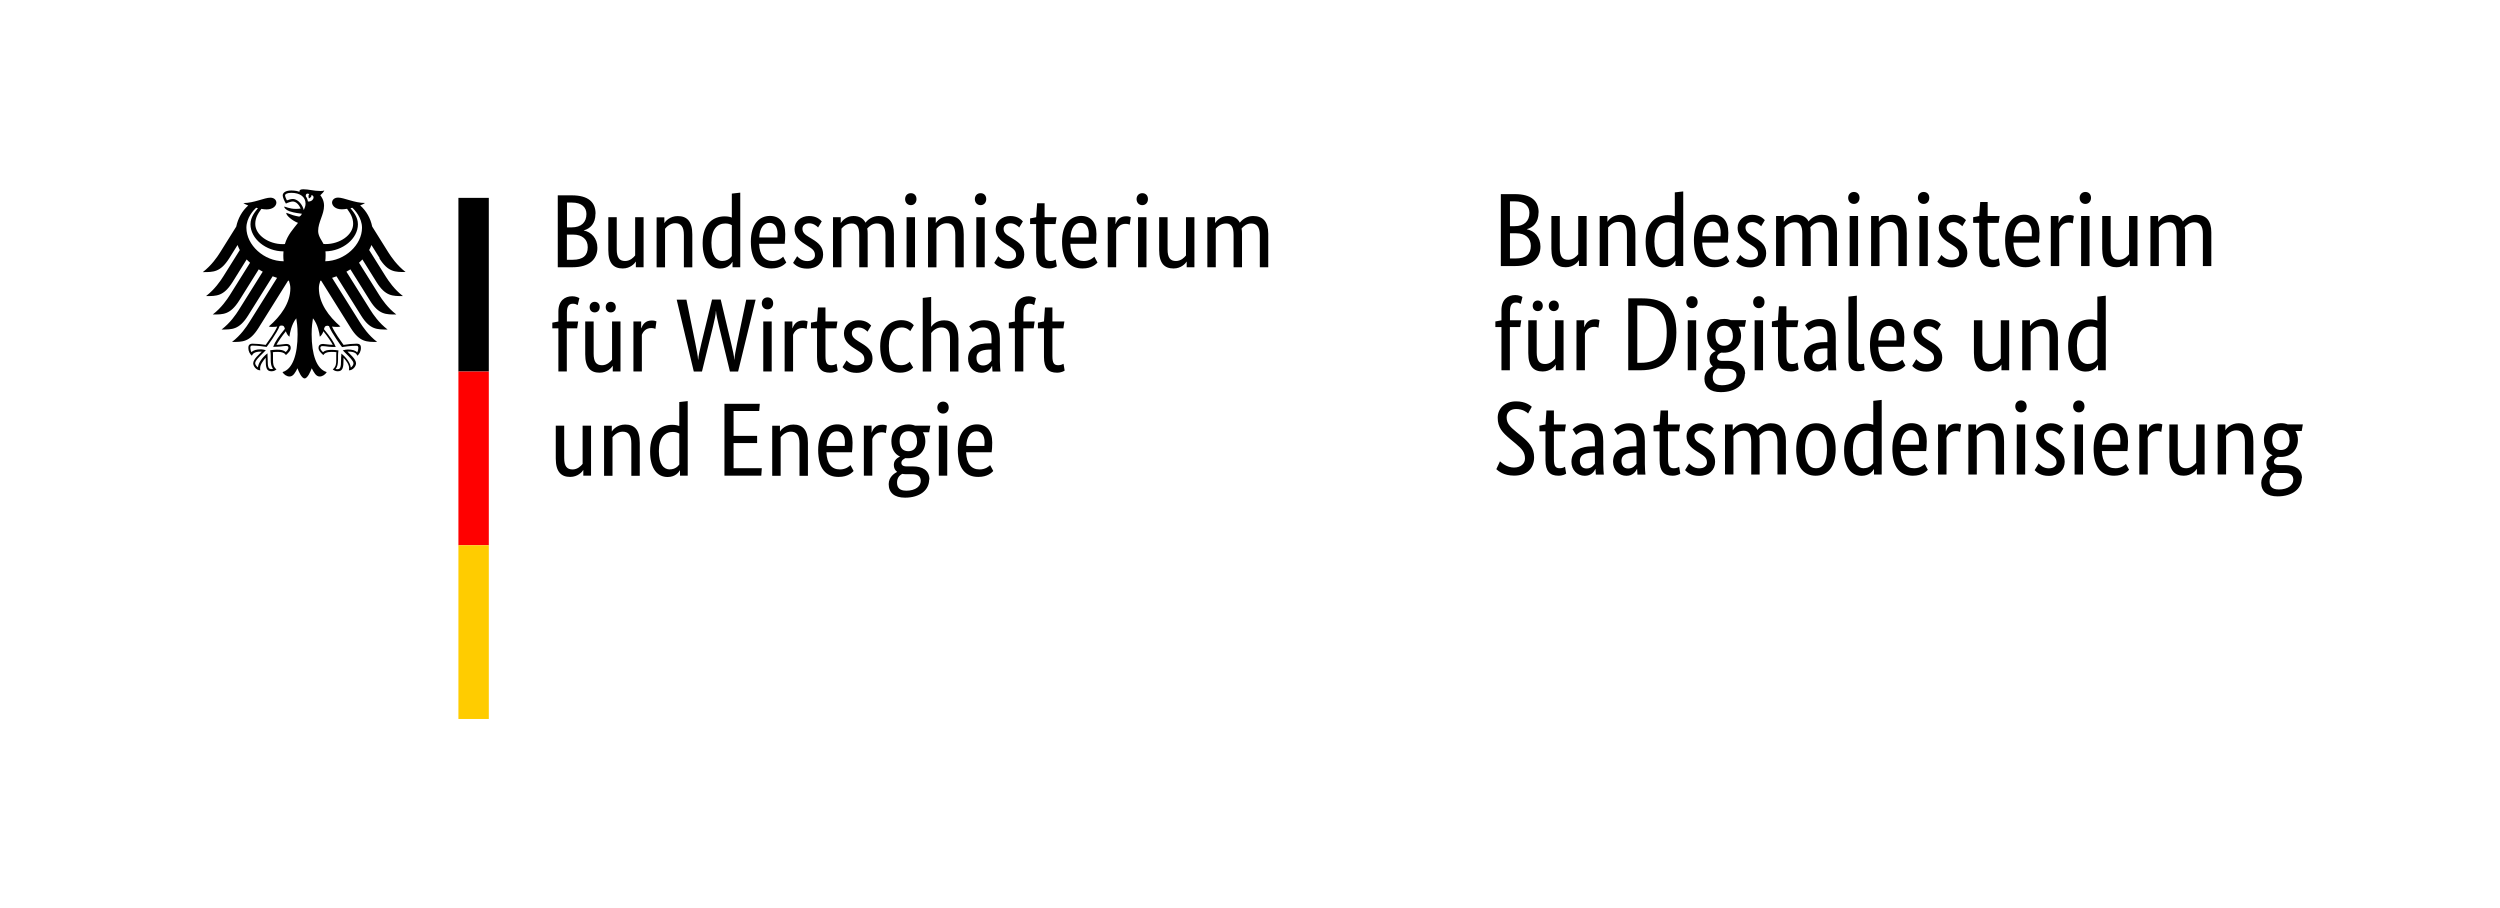 <svg xmlns="http://www.w3.org/2000/svg" viewBox="0 0 287.84 104.53"><path d="M37.45 30.08c.03-.22.04-.45.04-.69 0-.13 0-.28-.02-.45 1.99-.03 3.74-1.46 3.74-3.12 0-.84-.55-1.47-.86-1.85.07-.02.14-.03.21-.05.29.25 1.12 1.16 1.12 2.3 0 1.98-1.98 3.82-4.24 3.86m-1.99-6.9c-.04-.22-.12-.42-.25-.59 0-.2.09-.4.41-.24-.18.18-.04.5-.04.5s.36-.17.28-.4c.53.13.15.85-.41.74m-.46 1.01c-.07-.3-.22-.6-.42-.83-.18-.21-.47-.46-.86-.46-.18 0-.48.08-.67.16-.07-.13-.21-.44-.21-.58s.24-.29.71-.29c1.03 0 1.65.47 1.65 1.25 0 .27-.11.52-.21.75m2.66 13.3c.12 0 .18.02.25.05.3.81 1.44 2.33 1.49 2.4h.01l.02.01c.28-.05 1-.15 1.6-.15h.01c.07 0 .14 0 .19.05.04.04.06.11.06.2 0 .15-.06.4-.14.51-.21-.23-.55-.33-1.1-.33-.16 0-.36.05-.46.08h-.04l-.05.02.32.32c.49.49.91.91.91 1.18 0 .17-.16.39-.31.48-.03-.51-.55-1.19-1.05-1.58l-.04-.03v.18c-.02.12-.03.31-.03.5 0 .97-.1 1.12-.44 1.12-.05 0-.13-.01-.18-.03.19-.24.27-.55.27-1.09v-.45c0-.22.02-.39.04-.52v-.08h-.04c-.16-.02-.45-.06-.68-.06-.48 0-.81.04-1.04.27-.16-.13-.32-.34-.32-.48 0-.2.13-.22.29-.22.08 0 .16.01.27.02.21.03.52.08 1.16.08h.04v-.04c-.17-.47-.62-1.14-1.34-2.01.06-.23.13-.39.35-.39m-6.19 2.38v.04h.03c.64 0 .95-.05 1.16-.08.11-.01.19-.02.27-.02.16 0 .29.02.29.22 0 .14-.16.35-.31.48-.24-.22-.56-.27-1.04-.27-.23 0-.52.04-.68.06h-.06v.08c.03.13.05.3.05.52v.45c0 .54.07.85.27 1.09-.05.02-.13.03-.18.03-.34 0-.44-.15-.44-1.12 0-.2-.01-.38-.02-.5v-.18l-.05.03c-.5.38-1.02 1.07-1.05 1.58-.15-.1-.32-.32-.32-.48 0-.28.42-.7.91-1.18l.28-.28.04-.04-.09-.02c-.11-.03-.3-.08-.46-.08-.55 0-.89.1-1.1.33-.08-.11-.14-.36-.14-.51 0-.1.02-.17.06-.2.05-.05.12-.05.19-.05h.01c.6 0 1.32.11 1.6.15h.02l.01-.01c.05-.07 1.19-1.59 1.49-2.4.07-.03.13-.05.25-.05.23 0 .29.15.35.38-.72.87-1.16 1.55-1.32 2.01m-3.11-13.65c0-1.14.83-2.04 1.12-2.3.07.02.14.03.21.05-.31.38-.86 1.01-.86 1.85 0 1.67 1.78 3.12 3.8 3.12-.01.14-.02.29-.02.45 0 .25.01.48.04.69-2.28-.01-4.29-1.87-4.29-3.86m15.3 3.51c1.02 1.62 1.83 1.59 3.03 1.59-1-.77-1.66-1.75-1.98-2.25l-1.87-2.99c-.18-.92-.66-1.79-1.38-2.43.24-.09.44-.19.56-.28-1.22 0-2.43-.62-3.1-.62-.43 0-.7.26-.7.59.03.38.41.76 1.13.76.16 0 .37-.02.6-.06.39.54.7 1.03.7 1.73 0 1.31-1.57 2.33-3.15 2.33-.09 0-.18 0-.26-.01-.14-.32-.62-.87-.62-1.49 0-1.04.68-1.89.68-2.92 0-.64-.31-1.04-.43-1.2.19-.18.41-.4.46-.55-.11.05-.25.06-.44.06-.76 0-1.38-.2-1.98-.2-.34 0-.44.11-.44.21 0 .04 0 .08.02.09-.13-.05-.25-.08-.39-.11-.18-.03-.37-.05-.57-.05-.73 0-.99.31-.99.57 0 .22.18.63.37.94.28-.14.63-.24.78-.24.39 0 .73.37.92.81-.26.03-.31.04-.57.04-.71 0-1.2-.26-1.3-.26 0 0-.03 0-.03.02 0 .1.2.36.6.51.52.19 1.31.27 1.44.29 0 .02-.13.27-.28.32-.03 0-.06.01-.09 0-.55-.11-.7-.15-1.4-.42-.02 0-.03 0-.03.03 0 .28.71.88 1.35 1.12-.53.68-1.2 1.38-1.51 2.44-.09 0-.18.01-.26.01-1.58 0-3.15-1.02-3.15-2.33 0-.7.31-1.19.7-1.73.23.04.43.06.6.06.72 0 1.11-.38 1.13-.76 0-.34-.27-.59-.7-.59-.67 0-1.88.62-3.1.62.12.09.32.19.56.28-.72.64-1.19 1.51-1.38 2.43l-1.87 2.99c-.31.5-.98 1.48-1.98 2.25 1.21 0 2.01.03 3.04-1.59l.96-1.53c.07.2.16.39.26.58l-1.91 3.05c-.32.51-.98 1.48-1.98 2.25 1.21 0 2.01.03 3.04-1.59l1.64-2.63c.12.13.25.26.39.38l-2.32 3.71c-.32.51-.97 1.48-1.98 2.25 1.21 0 2.01.03 3.04-1.59l2.26-3.61c.15.09.3.19.46.27l-2.76 4.41c-.32.51-.97 1.48-1.98 2.25 1.21 0 2.01.03 3.04-1.59l2.84-4.54c.17.06.34.13.51.18l-3.21 5.13c-.31.5-.98 1.49-1.98 2.25 1.21 0 2.01.03 3.04-1.59l3.42-5.47s.07.01.1.02c.09.3.16.57.16.85 0 1.72-1.13 3.24-2.48 4.41.09.04.24.05.38.05.28 0 .46-.02.59-.04-.31.71-.99 1.63-1.33 2.11-.44-.08-1.09-.14-1.51-.14s-.49.26-.49.49c0 .4.19.72.41.9.08-.2.25-.48 1.06-.48h.08c-.24.26-.99.87-.99 1.35 0 .32.35.81.82.81-.03-.1-.02-.2-.02-.27 0-.39.35-.85.64-1.18v.2c0 .93.08 1.36.68 1.36.29 0 .49-.16.56-.21-.38-.35-.4-.63-.4-1.15v-.45c0-.12 0-.28-.02-.39.21-.03.3-.03.46-.03 0 0 .84-.07 1.04.37.23-.21.56-.5.56-.83 0-.22-.1-.46-.53-.46-.16 0-.68.1-1.11.1.12-.26.63-1.01 1.08-1.56.07.21.17.44.41.63.03-.35.24-1.47.79-2.12.06.44.15.89.15 1.84 0 2.31-.56 4.02-1.74 4.35.15.27.48.51.82.51.43 0 .67-.49.91-.95.12.34.47 1.17.82 1.17s.69-.83.82-1.17c.24.46.48.95.91.95.34 0 .66-.24.82-.51-1.18-.33-1.74-2.03-1.74-4.35 0-.95.09-1.4.15-1.84.55.65.76 1.76.79 2.12.23-.19.34-.42.41-.63.45.55.96 1.3 1.08 1.56-.43 0-.95-.1-1.11-.1-.43 0-.53.24-.53.46 0 .33.33.62.56.83.2-.44 1.04-.37 1.04-.37.16 0 .25 0 .46.03-.02.11-.02.27-.02.39v.45c0 .52-.02.8-.4 1.15.07.05.27.21.56.21.59 0 .68-.43.68-1.36v-.2c.3.32.64.78.64 1.18 0 .07 0 .17-.02.27.47 0 .82-.48.82-.81 0-.49-.75-1.09-.99-1.35h.08c.82 0 .98.27 1.06.48.22-.18.41-.5.41-.9 0-.23-.05-.49-.49-.49s-1.07.06-1.51.14c-.34-.48-1.01-1.4-1.33-2.11.13.02.31.04.59.04.14 0 .29-.01.38-.05-1.35-1.17-2.48-2.69-2.48-4.41 0-.27.06-.55.16-.85.03 0 .07-.01.1-.02l3.42 5.47c1.02 1.62 1.83 1.59 3.03 1.59-1-.76-1.66-1.75-1.98-2.25l-3.21-5.13c.17-.06.35-.12.51-.18l2.84 4.54c1.02 1.62 1.83 1.59 3.04 1.59-1.01-.77-1.66-1.74-1.98-2.25l-2.76-4.41c.16-.09.31-.18.46-.27l2.26 3.61c1.02 1.62 1.83 1.59 3.03 1.59-1.01-.77-1.66-1.74-1.98-2.25l-2.32-3.71c.14-.12.27-.25.39-.38l1.64 2.63c1.02 1.62 1.83 1.59 3.03 1.59-1.01-.77-1.66-1.75-1.98-2.25l-1.91-3.05c.1-.19.19-.38.26-.58l.96 1.53Zm9.11-6.95h3.5v20h-3.5v-20Z"/><path d="M52.78 42.78h3.5v20h-3.5v-20Z" style="fill:red"/><path d="M52.78 62.78h3.5v20h-3.5v-20Z" style="fill:#fc0"/><path d="M68.57 24.6c0-1.28-.78-2.11-2.75-2.11h-1.6v8.28h1.69c1.98 0 2.87-.95 2.87-2.24 0-1.1-.71-1.82-1.56-1.99v-.02c.72-.19 1.34-.76 1.34-1.91Zm-1.05.04c0 .95-.59 1.54-1.7 1.54h-.54v-2.86h.55c1.16 0 1.69.56 1.69 1.32Zm.15 3.82c0 .95-.53 1.45-1.75 1.45h-.65v-2.9h.71c1.08 0 1.69.56 1.69 1.45Zm5.52 1.66h.02v.65h.89v-5.76h-.97v4.4c-.19.24-.58.64-1.16.64-.65 0-.96-.38-.96-1.33v-3.71h-.97v3.78c0 1.56.64 2.12 1.66 2.12.88 0 1.39-.59 1.5-.79Zm4.55-4.42c.67 0 1 .4 1 1.37v3.71h.97V27c0-1.56-.65-2.12-1.68-2.12-.9 0-1.42.59-1.52.79h-.02v-.65h-.89v5.76h.97v-4.44c.19-.24.59-.64 1.18-.64Zm5.44 4.35c-.67 0-1.27-.53-1.27-2.11s.71-2.21 1.61-2.21c.35 0 .58.1.74.2v3.55c-.13.19-.47.56-1.08.56Zm1.14.11h.02v.61h.89v-8.59l-.97.11v2.76c-.18-.07-.44-.14-.82-.14-1.22 0-2.54.74-2.54 3.07 0 2.1.92 2.94 2.02 2.94.91 0 1.3-.58 1.4-.76Zm4.27-4.5c.61 0 .94.47.94 1.26 0 .18-.01.34-.02.42h-2.09c.05-1.08.49-1.68 1.18-1.68Zm1.94 4.57-.36-.68c-.13.13-.53.5-1.21.5-.97 0-1.5-.64-1.56-1.98h2.94c.04-.28.07-.62.07-1.12 0-1.38-.67-2.09-1.76-2.09-1.2 0-2.2.91-2.2 2.95 0 2.17.91 3.1 2.36 3.1 1.09 0 1.56-.52 1.72-.68Zm4.08-4.75c-.19-.19-.58-.61-1.46-.61-.94 0-1.67.64-1.67 1.49 0 .79.43 1.26 1.15 1.72l.36.23c.55.35.84.54.84 1.09 0 .37-.31.66-.89.66-.62 0-.98-.37-1.16-.56l-.47.77c.23.24.7.66 1.62.66 1.18 0 1.84-.71 1.84-1.62 0-.85-.48-1.32-1.26-1.79l-.36-.22c-.52-.31-.76-.55-.76-.98 0-.34.28-.61.79-.61s.88.34 1.01.48l.42-.7Zm3.46.25c.6 0 .86.4.86 1.33v3.71h.97v-3.86c0-.22-.01-.42-.05-.6.22-.25.58-.58 1.1-.58.65 0 1 .4 1 1.33v3.71h.97v-3.86c0-1.37-.6-2.04-1.75-2.04-.74 0-1.27.44-1.52.77-.26-.52-.74-.77-1.39-.77-.79 0-1.28.53-1.44.79h-.02v-.65h-.89v5.76h.97v-4.44c.17-.2.54-.6 1.19-.6Zm6.8-2.11c.38 0 .65-.29.65-.7s-.26-.68-.65-.68-.66.29-.66.68.26.7.66.7Zm.48 1.39h-.97v5.76h.97v-5.76Zm3.64.69c.67 0 1 .4 1 1.37v3.71h.97V27c0-1.56-.65-2.12-1.68-2.12-.9 0-1.42.59-1.52.79h-.02v-.65h-.89v5.76h.97v-4.44c.19-.24.59-.64 1.18-.64Zm3.91-2.08c.38 0 .65-.29.65-.7s-.26-.68-.65-.68-.66.29-.66.68.26.7.66.7Zm.48 1.39h-.97v5.76h.97v-5.76Zm4.39.47c-.19-.19-.58-.61-1.46-.61-.94 0-1.67.64-1.67 1.49 0 .79.43 1.26 1.15 1.72l.36.23c.55.35.84.54.84 1.09 0 .37-.31.66-.89.66-.62 0-.98-.37-1.16-.56l-.47.77c.23.24.7.66 1.62.66 1.18 0 1.84-.71 1.84-1.62 0-.85-.48-1.32-1.26-1.79l-.36-.22c-.52-.31-.76-.55-.76-.98 0-.34.28-.61.79-.61s.88.34 1.01.48l.42-.7Zm3.91 5.18-.13-.78c-.1.06-.31.17-.6.17-.49 0-.68-.24-.68-1.06V25.8h1.26l.12-.79h-1.38V23.4h-.86l-.11 1.61-.7.14v.65h.7v3.32c0 1.27.5 1.79 1.49 1.79.52 0 .82-.19.9-.25Zm2.74-5c.61 0 .94.47.94 1.26 0 .18-.01.34-.02.42h-2.09c.05-1.08.49-1.68 1.18-1.68Zm1.94 4.57-.36-.68c-.13.13-.53.5-1.21.5-.97 0-1.5-.64-1.56-1.98h2.94c.04-.28.07-.62.07-1.12 0-1.38-.67-2.09-1.76-2.09-1.2 0-2.2.91-2.2 2.95 0 2.17.91 3.1 2.36 3.1 1.09 0 1.56-.52 1.72-.68Zm3.83-5.23c-.1-.04-.25-.1-.53-.1-.73 0-1.04.43-1.21.89h-.02v-.78h-.89v5.76h.97v-4.22c.14-.38.47-.78 1.08-.78.26 0 .43.07.48.1l.12-.86Zm1.33-1.38c.38 0 .65-.29.65-.7s-.26-.68-.65-.68-.66.29-.66.68.26.7.66.7Zm.48 1.39h-.97v5.76h.97v-5.76Zm4.61 5.11h.02v.65h.89v-5.76h-.97v4.4c-.19.24-.58.64-1.16.64-.65 0-.96-.38-.96-1.33v-3.71h-.97v3.78c0 1.56.64 2.12 1.66 2.12.88 0 1.39-.59 1.5-.79Zm4.56-4.39c.6 0 .86.4.86 1.33v3.71h.97v-3.86c0-.22-.01-.42-.05-.6.22-.25.58-.58 1.1-.58.65 0 1 .4 1 1.33v3.71h.97v-3.86c0-1.37-.6-2.04-1.75-2.04-.74 0-1.27.44-1.52.77-.26-.52-.74-.77-1.39-.77-.79 0-1.28.53-1.44.79h-.02v-.65h-.89v5.76h.97v-4.44c.17-.2.54-.6 1.19-.6ZM66.45 37.8l.12-.79h-1.3v-1.03c0-.76.25-1.01.71-1.01.25 0 .43.1.53.16l.2-.8c-.1-.06-.41-.22-.82-.22-.85 0-1.6.5-1.6 1.76v1.15l-.7.13v.65h.7v4.97h.97V37.8h1.18Zm4.45-2.44c0-.37-.25-.61-.58-.61s-.58.24-.58.61.25.61.58.61.58-.24.58-.61Zm-1.85 0c0-.37-.25-.61-.58-.61s-.58.24-.58.61.25.61.58.61.58-.24.58-.61Zm1.48 6.76h.02v.65h.89v-5.76h-.97v4.4c-.19.24-.58.64-1.16.64-.65 0-.96-.38-.96-1.33v-3.71h-.97v3.78c0 1.56.64 2.12 1.66 2.12.88 0 1.39-.59 1.5-.79ZM75.58 37c-.1-.04-.25-.1-.53-.1-.73 0-1.04.43-1.21.89h-.02v-.78h-.89v5.76h.97v-4.22c.14-.38.47-.78 1.08-.78.26 0 .43.07.48.1l.12-.86Zm10.34-2.51-1.04 4.99c-.16.76-.31 1.56-.32 1.92h-.02c-.01-.36-.18-1.12-.36-1.87l-1.2-5.04h-1l-1.22 5.02c-.18.74-.36 1.54-.37 1.9h-.02c-.01-.36-.16-1.12-.31-1.87l-1.03-5.04h-1.12l1.97 8.28h.94l1.28-5.23c.17-.71.32-1.37.32-1.73h.02c.01.36.17 1.04.34 1.75l1.26 5.21h.94L87 34.5h-1.06Zm2.45 1.13c.38 0 .65-.29.65-.7s-.26-.68-.65-.68-.66.29-.66.68.26.7.66.7Zm.48 1.39h-.97v5.76h.97v-5.76Zm4.14-.01c-.1-.04-.25-.1-.53-.1-.73 0-1.04.43-1.21.89h-.02v-.78h-.89v5.76h.97v-4.22c.14-.38.47-.78 1.08-.78.26 0 .43.07.48.1l.12-.86Zm3.46 5.66-.13-.78c-.1.06-.31.17-.6.17-.49 0-.68-.24-.68-1.06V37.8h1.26l.12-.79h-1.38V35.4h-.86l-.11 1.61-.7.14v.65h.7v3.32c0 1.27.5 1.79 1.49 1.79.52 0 .82-.19.9-.25Zm3.85-5.18c-.19-.19-.58-.61-1.46-.61-.94 0-1.67.64-1.67 1.49 0 .79.43 1.26 1.15 1.72l.36.23c.55.35.84.54.84 1.09 0 .37-.31.66-.89.66-.62 0-.98-.37-1.16-.56l-.47.77c.23.24.7.66 1.62.66 1.18 0 1.84-.71 1.84-1.62 0-.85-.48-1.32-1.26-1.79l-.36-.22c-.52-.31-.76-.55-.76-.98 0-.34.28-.61.79-.61s.88.34 1.01.48l.42-.7Zm4.91-.04c-.18-.2-.59-.58-1.46-.58-1.14 0-2.41.8-2.41 3.01s1.02 3.04 2.3 3.04c.9 0 1.34-.42 1.5-.6l-.4-.67c-.12.13-.42.41-1.01.41-.83 0-1.39-.55-1.39-2.24 0-1.52.65-2.11 1.48-2.11.58 0 .88.32.98.43l.41-.68Zm3.17.26c.67 0 1 .4 1 1.37v3.71h.97V39c0-1.52-.64-2.12-1.64-2.12-.92 0-1.36.55-1.48.73h-.02v-3.42l-.97.11v8.48h.97v-4.44c.19-.24.59-.64 1.18-.64Zm5.78 1.83h-.3c-1.31 0-2.4.44-2.4 1.78 0 .94.66 1.61 1.54 1.61.73 0 1.08-.49 1.21-.78h.02c.01.29.02.47.04.64h.92c-.02-.16-.07-.71-.07-1.2v-2.63c0-1.45-.62-2.08-1.8-2.08-.92 0-1.48.44-1.73.7l.41.65c.22-.19.6-.52 1.18-.52.62 0 .98.31.98 1.28v.55Zm0 .72v1.27c-.12.18-.4.56-.96.56-.48 0-.77-.3-.77-.89 0-.64.49-.9 1.42-.94h.31Zm4.85-2.45.12-.79h-1.3v-1.03c0-.76.25-1.01.71-1.01.25 0 .43.1.53.16l.2-.8c-.1-.06-.41-.22-.82-.22-.85 0-1.6.5-1.6 1.76v1.15l-.7.13v.65h.7v4.97h.97V37.8H119Zm3.57 4.86-.13-.78c-.1.06-.31.17-.6.17-.49 0-.68-.24-.68-1.06V37.8h1.26l.12-.79h-1.38V35.4h-.86l-.11 1.61-.7.14v.65h.7v3.32c0 1.27.5 1.79 1.49 1.79.52 0 .82-.19.9-.25ZM67.14 54.12h.02v.65h.89v-5.76h-.97v4.4c-.19.24-.58.64-1.16.64-.65 0-.96-.38-.96-1.33v-3.71h-.97v3.78c0 1.56.64 2.12 1.66 2.12.88 0 1.39-.59 1.5-.79Zm4.55-4.42c.67 0 1 .4 1 1.37v3.71h.97V51c0-1.56-.65-2.12-1.68-2.12-.9 0-1.42.59-1.52.79h-.02v-.65h-.89v5.76h.97v-4.44c.19-.24.59-.64 1.18-.64Zm5.44 4.35c-.67 0-1.27-.53-1.27-2.11s.71-2.21 1.61-2.21c.35 0 .58.1.74.2v3.55c-.13.19-.47.56-1.08.56Zm1.14.11h.02v.61h.89v-8.59l-.97.11v2.76c-.18-.07-.44-.14-.82-.14-1.22 0-2.54.74-2.54 3.07 0 2.1.92 2.94 2.02 2.94.91 0 1.3-.58 1.4-.76Zm9.21-7.67h-4.07v8.28h4.24l.06-.86h-3.25v-2.9h2.71v-.83h-2.71v-2.86h2.95l.07-.83Zm3.57 3.21c.67 0 1 .4 1 1.37v3.71h.97V51c0-1.56-.65-2.12-1.68-2.12-.9 0-1.42.59-1.52.79h-.02v-.65h-.89v5.76h.97v-4.44c.19-.24.59-.64 1.18-.64Zm5.29-.04c.61 0 .94.47.94 1.26 0 .18-.01.34-.02.42h-2.09c.05-1.08.49-1.68 1.18-1.68Zm1.94 4.57-.36-.68c-.13.13-.53.5-1.21.5-.97 0-1.5-.64-1.56-1.98h2.94c.04-.28.07-.62.07-1.12 0-1.38-.67-2.09-1.76-2.09-1.2 0-2.2.91-2.2 2.95 0 2.17.91 3.1 2.36 3.1 1.09 0 1.56-.52 1.72-.68Zm3.83-5.23c-.1-.04-.25-.1-.53-.1-.73 0-1.04.43-1.21.89h-.02v-.78h-.89v5.76h.97v-4.22c.14-.38.47-.78 1.08-.78.26 0 .43.07.48.1l.12-.86Zm3.48 1.8c0 .83-.46 1.15-1.01 1.15s-1-.32-1-1.15.47-1.15 1.02-1.15.98.32.98 1.15Zm1.42 4.42c0-1.09-.82-1.52-1.91-1.52h-.73c-.42 0-.59-.17-.59-.41 0-.3.28-.46.47-.54.1.01.19.01.3.01 1.13 0 1.99-.73 1.99-1.96 0-.38-.1-.74-.28-1.03h.72l.13-.76h-1.75c-.24-.1-.49-.14-.77-.14-1.08 0-1.96.64-1.96 1.93 0 .91.4 1.49.98 1.76v.02c-.14.07-.7.31-.7.94 0 .36.13.62.37.8v.02c-.26.14-.96.55-.96 1.4 0 1 .66 1.56 1.88 1.56 1.7 0 2.78-.86 2.78-2.1Zm-2.71 1.27c-.68 0-1.02-.31-1.02-.92 0-.58.31-.85.59-1.01.13.02.29.04.44.04h.73c.59 0 .97.22.97.77 0 .59-.54 1.13-1.72 1.13Zm4.28-8.87c.38 0 .65-.29.65-.7s-.26-.68-.65-.68-.66.29-.66.68.26.7.66.7Zm.48 1.39h-.97v5.76h.97v-5.76Zm3.36.65c.61 0 .94.47.94 1.26 0 .18-.01.34-.02.42h-2.09c.05-1.08.49-1.68 1.18-1.68Zm1.94 4.57-.36-.68c-.13.13-.53.5-1.21.5-.97 0-1.5-.64-1.56-1.98h2.94c.04-.28.07-.62.07-1.12 0-1.38-.67-2.09-1.76-2.09-1.2 0-2.2.91-2.2 2.95 0 2.17.91 3.1 2.36 3.1 1.09 0 1.56-.52 1.72-.68Zm62.79-29.77c0-1.28-.78-2.11-2.75-2.11h-1.6v8.28h1.69c1.98 0 2.87-.95 2.87-2.24 0-1.1-.71-1.82-1.56-1.99v-.02c.72-.19 1.34-.76 1.34-1.91Zm-1.06.04c0 .95-.59 1.54-1.7 1.54h-.54v-2.86h.55c1.16 0 1.69.56 1.69 1.32Zm.16 3.81c0 .95-.53 1.45-1.75 1.45h-.65v-2.9h.71c1.08 0 1.69.56 1.69 1.45Zm5.52 1.67h.02v.65h.89v-5.76h-.97v4.4c-.19.24-.58.64-1.16.64-.65 0-.96-.38-.96-1.33v-3.71h-.97v3.78c0 1.56.64 2.12 1.66 2.12.88 0 1.39-.59 1.5-.79Zm4.55-4.43c.67 0 1 .4 1 1.37v3.71h.97v-3.78c0-1.56-.65-2.12-1.68-2.12-.9 0-1.42.59-1.52.79h-.02v-.65h-.89v5.76h.97v-4.44c.19-.24.59-.64 1.18-.64Zm5.43 4.36c-.67 0-1.27-.53-1.27-2.11s.71-2.21 1.61-2.21c.35 0 .58.1.74.2v3.55c-.13.19-.47.56-1.08.56Zm1.14.11h.02v.61h.89v-8.59l-.97.11v2.76c-.18-.07-.44-.14-.82-.14-1.22 0-2.54.74-2.54 3.07 0 2.1.92 2.94 2.02 2.94.91 0 1.3-.58 1.4-.76Zm4.28-4.5c.61 0 .94.47.94 1.26 0 .18-.01.34-.02.42H196c.05-1.08.49-1.68 1.18-1.68Zm1.94 4.57-.36-.68c-.13.13-.53.5-1.21.5-.97 0-1.5-.64-1.56-1.98h2.94c.04-.28.07-.62.07-1.12 0-1.38-.67-2.09-1.76-2.09-1.2 0-2.2.91-2.2 2.95 0 2.17.91 3.1 2.36 3.1 1.09 0 1.56-.52 1.72-.68Zm4.08-4.75c-.19-.19-.58-.61-1.46-.61-.94 0-1.67.64-1.67 1.49 0 .79.43 1.26 1.15 1.72l.36.23c.55.35.84.54.84 1.09 0 .37-.31.66-.89.66-.62 0-.98-.37-1.16-.56l-.47.77c.23.24.7.66 1.62.66 1.18 0 1.84-.71 1.84-1.62 0-.85-.48-1.32-1.26-1.79l-.36-.22c-.52-.31-.76-.55-.76-.98 0-.34.28-.61.79-.61s.88.34 1.01.48l.42-.7Zm3.46.25c.6 0 .86.4.86 1.33v3.71h.97v-3.86c0-.22-.01-.42-.05-.6.22-.25.58-.58 1.1-.58.65 0 1 .4 1 1.33v3.71h.97v-3.86c0-1.37-.6-2.04-1.75-2.04-.74 0-1.27.44-1.52.77-.26-.52-.74-.77-1.39-.77-.79 0-1.28.53-1.44.79h-.02v-.65h-.89v5.76h.97v-4.44c.17-.2.54-.6 1.19-.6Zm6.8-2.11c.38 0 .65-.29.65-.7s-.26-.68-.65-.68-.66.29-.66.68.26.7.66.7Zm.48 1.39h-.97v5.76h.97v-5.76Zm3.64.68c.67 0 1 .4 1 1.37v3.71h.97v-3.78c0-1.56-.65-2.12-1.68-2.12-.9 0-1.42.59-1.52.79h-.02v-.65h-.89v5.76h.97v-4.44c.19-.24.59-.64 1.18-.64Zm3.91-2.07c.38 0 .65-.29.65-.7s-.26-.68-.65-.68-.66.29-.66.68.26.7.66.7Zm.48 1.39h-.97v5.76h.97v-5.76Zm4.39.47c-.19-.19-.58-.61-1.46-.61-.94 0-1.67.64-1.67 1.49 0 .79.43 1.26 1.15 1.72l.36.23c.55.35.84.54.84 1.09 0 .37-.31.66-.89.66-.62 0-.98-.37-1.16-.56l-.47.77c.23.24.7.66 1.62.66 1.18 0 1.84-.71 1.84-1.62 0-.85-.48-1.32-1.26-1.79l-.36-.22c-.52-.31-.76-.55-.76-.98 0-.34.28-.61.79-.61s.88.34 1.01.48l.42-.7Zm3.91 5.18-.13-.78c-.1.06-.31.17-.6.17-.49 0-.68-.24-.68-1.06v-3.19h1.26l.12-.79h-1.38v-1.61h-.86l-.11 1.61-.7.14v.65h.7v3.32c0 1.27.5 1.79 1.49 1.79.52 0 .82-.19.9-.25Zm2.74-5c.61 0 .94.47.94 1.26 0 .18-.01.34-.02.42h-2.09c.05-1.08.49-1.68 1.18-1.68Zm1.94 4.57-.36-.68c-.13.13-.53.5-1.21.5-.97 0-1.5-.64-1.56-1.98h2.94c.04-.28.07-.62.07-1.12 0-1.38-.67-2.09-1.76-2.09-1.2 0-2.2.91-2.2 2.95 0 2.17.91 3.1 2.36 3.1 1.09 0 1.56-.52 1.72-.68Zm3.83-5.23c-.1-.04-.25-.1-.53-.1-.73 0-1.04.43-1.21.89h-.02v-.78h-.89v5.76h.97v-4.22c.14-.38.47-.78 1.08-.78.26 0 .43.07.48.1l.12-.86Zm1.33-1.38c.38 0 .65-.29.65-.7s-.26-.68-.65-.68-.66.29-.66.68.26.7.66.7Zm.48 1.39h-.97v5.76h.97v-5.76Zm4.61 5.11h.02v.65h.89v-5.76h-.97v4.4c-.19.24-.58.64-1.16.64-.65 0-.96-.38-.96-1.33v-3.71h-.97v3.78c0 1.56.64 2.12 1.66 2.12.88 0 1.39-.59 1.5-.79Zm4.56-4.39c.6 0 .86.4.86 1.33v3.71h.97v-3.86c0-.22-.01-.42-.05-.6.22-.25.58-.58 1.1-.58.65 0 1 .4 1 1.33v3.71h.97v-3.86c0-1.37-.6-2.04-1.75-2.04-.74 0-1.27.44-1.52.77-.26-.52-.74-.77-1.39-.77-.79 0-1.28.53-1.44.79h-.02v-.65h-.89v5.76h.97v-4.44c.17-.2.54-.6 1.19-.6Zm-74.72 12.07.12-.79h-1.3v-1.03c0-.76.25-1.01.71-1.01.25 0 .43.1.53.16l.2-.8c-.1-.06-.41-.22-.82-.22-.85 0-1.6.5-1.6 1.76v1.15l-.7.13v.65h.7v4.97h.97v-4.97h1.18Zm4.45-2.45c0-.37-.25-.61-.58-.61s-.58.24-.58.61.25.61.58.61.58-.24.58-.61Zm-1.85 0c0-.37-.25-.61-.58-.61s-.58.24-.58.61.25.61.58.61.58-.24.58-.61Zm1.48 6.77h.02v.65h.89v-5.76h-.97v4.4c-.19.24-.58.64-1.16.64-.65 0-.96-.38-.96-1.33v-3.71h-.97v3.78c0 1.56.64 2.12 1.66 2.12.88 0 1.39-.59 1.5-.79Zm5.05-5.12c-.1-.04-.25-.1-.53-.1-.73 0-1.04.43-1.21.89h-.02v-.78h-.89v5.76h.97v-4.22c.14-.38.47-.78 1.08-.78.26 0 .43.07.48.1l.12-.86Zm4.75 5.77c2.53 0 4.1-1.31 4.1-4.34 0-2.84-1.28-3.94-3.98-3.94h-1.56v8.28h1.44Zm.12-7.45c1.84 0 2.87.77 2.87 3.11 0 2.53-1.08 3.48-2.99 3.48h-.4v-6.59h.52Zm5.78.3c.38 0 .65-.29.65-.7s-.26-.68-.65-.68-.66.29-.66.68.26.7.66.7Zm.48 1.39h-.97v5.76h.97v-5.76Zm4.23 1.79c0 .83-.46 1.15-1.01 1.15s-1-.32-1-1.15.47-1.15 1.02-1.15.98.32.98 1.15Zm1.41 4.41c0-1.09-.82-1.52-1.91-1.52h-.73c-.42 0-.59-.17-.59-.41 0-.3.28-.46.47-.54.1.01.19.01.3.01 1.13 0 1.99-.73 1.99-1.96 0-.38-.1-.74-.28-1.03h.72l.13-.76h-1.75c-.24-.1-.49-.14-.77-.14-1.08 0-1.96.64-1.96 1.93 0 .91.4 1.49.98 1.76v.02c-.14.07-.7.31-.7.94 0 .36.13.62.37.8v.02c-.26.14-.96.55-.96 1.4 0 1 .66 1.56 1.88 1.56 1.7 0 2.78-.86 2.78-2.1Zm-2.71 1.28c-.68 0-1.02-.31-1.02-.92 0-.58.31-.85.59-1.01.13.02.29.04.44.04h.73c.59 0 .97.22.97.77 0 .59-.54 1.13-1.72 1.13Zm4.29-8.87c.38 0 .65-.29.65-.7s-.26-.68-.65-.68-.66.29-.66.68.26.7.66.7Zm.48 1.39h-.97v5.76h.97v-5.76Zm4.1 5.65-.13-.78c-.1.06-.31.17-.6.17-.49 0-.68-.24-.68-1.06v-3.19h1.26l.12-.79h-1.38v-1.61h-.86l-.11 1.61-.7.14v.65h.7v3.32c0 1.27.5 1.79 1.49 1.79.52 0 .82-.19.9-.25Zm3.31-3.13h-.3c-1.31 0-2.4.44-2.4 1.78 0 .94.66 1.61 1.54 1.61.73 0 1.08-.49 1.21-.78h.02c.01.29.02.47.04.64h.92c-.02-.16-.07-.71-.07-1.2v-2.63c0-1.45-.62-2.08-1.8-2.08-.92 0-1.48.44-1.73.7l.41.65c.22-.19.6-.52 1.18-.52.62 0 .98.31.98 1.28v.55Zm0 .72v1.27c-.12.18-.4.56-.96.56-.48 0-.77-.3-.77-.89 0-.64.49-.9 1.42-.94h.31Zm3.39-6.07-.97.11v7.22c0 1.02.44 1.37 1.09 1.37.43 0 .68-.11.78-.16l-.08-.72c-.06.02-.18.07-.36.07-.34 0-.46-.17-.46-.65v-7.25Zm3.64 3.48c.61 0 .94.47.94 1.26 0 .18-.01.34-.02.42h-2.09c.05-1.08.49-1.68 1.18-1.68Zm1.95 4.57-.36-.68c-.13.13-.53.5-1.21.5-.97 0-1.5-.64-1.56-1.98h2.94c.04-.28.07-.62.07-1.12 0-1.38-.67-2.09-1.76-2.09-1.2 0-2.2.91-2.2 2.95 0 2.17.91 3.1 2.36 3.1 1.09 0 1.56-.52 1.72-.68Zm4.08-4.75c-.19-.19-.58-.61-1.46-.61-.94 0-1.67.64-1.67 1.49 0 .79.43 1.26 1.15 1.72l.36.23c.55.35.84.54.84 1.09 0 .37-.31.66-.89.66-.62 0-.98-.37-1.16-.56l-.47.77c.23.24.7.66 1.62.66 1.18 0 1.84-.71 1.84-1.62 0-.85-.48-1.32-1.26-1.79l-.36-.22c-.52-.31-.76-.55-.76-.98 0-.34.28-.61.79-.61s.88.34 1.01.48l.42-.7Zm6.96 4.64h.02v.65h.89v-5.76h-.97v4.4c-.19.24-.58.64-1.16.64-.65 0-.96-.38-.96-1.33v-3.71h-.97v3.78c0 1.56.64 2.12 1.66 2.12.88 0 1.39-.59 1.5-.79Zm4.55-4.43c.67 0 1 .4 1 1.37v3.71h.97v-3.78c0-1.56-.65-2.12-1.68-2.12-.9 0-1.42.59-1.52.79h-.02v-.65h-.89v5.76h.97v-4.44c.19-.24.59-.64 1.18-.64Zm5.43 4.36c-.67 0-1.27-.53-1.27-2.11s.71-2.21 1.61-2.21c.35 0 .58.1.74.2v3.55c-.13.19-.47.56-1.08.56Zm1.14.11h.02v.61h.89v-8.59l-.97.11v2.76c-.18-.07-.44-.14-.82-.14-1.22 0-2.54.74-2.54 3.07 0 2.1.92 2.94 2.02 2.94.91 0 1.3-.58 1.4-.76Zm-65.17 4.81c-.18-.14-.71-.62-1.81-.62-1.3 0-2.12.82-2.12 1.88 0 1.14.53 1.69 1.44 2.46l.67.56c.7.59 1.03.97 1.03 1.69 0 .56-.46 1.03-1.27 1.03s-1.4-.53-1.61-.72l-.42.91c.24.22.86.74 2.05.74 1.49 0 2.3-.85 2.3-2.11 0-1.08-.61-1.73-1.39-2.38l-.67-.55c-.76-.61-1.1-1.02-1.1-1.67 0-.52.37-.96 1.09-.96.77 0 1.25.38 1.38.52l.43-.79Zm3.95 7.69-.13-.78c-.1.06-.31.17-.6.17-.49 0-.68-.24-.68-1.06v-3.19h1.26l.12-.79h-1.38v-1.61h-.86l-.11 1.61-.7.14v.65h.7v3.32c0 1.27.5 1.79 1.49 1.79.52 0 .82-.19.9-.25Zm3.31-3.13h-.3c-1.31 0-2.4.44-2.4 1.78 0 .94.66 1.61 1.54 1.61.73 0 1.08-.49 1.21-.78h.02c.01.29.02.47.04.64h.92c-.02-.16-.07-.71-.07-1.2v-2.63c0-1.45-.62-2.08-1.8-2.08-.92 0-1.48.44-1.73.7l.41.65c.22-.19.6-.52 1.18-.52.62 0 .98.31.98 1.28v.55Zm0 .72v1.27c-.12.18-.4.56-.96.56-.48 0-.77-.3-.77-.89 0-.64.49-.9 1.42-.94h.31Zm4.79-.72h-.3c-1.31 0-2.4.44-2.4 1.78 0 .94.66 1.61 1.54 1.61.73 0 1.08-.49 1.21-.78h.02c.01.29.02.47.04.64h.92c-.02-.16-.07-.71-.07-1.2v-2.63c0-1.45-.62-2.08-1.8-2.08-.92 0-1.48.44-1.73.7l.41.65c.22-.19.6-.52 1.18-.52.62 0 .98.31.98 1.28v.55Zm0 .72v1.27c-.12.18-.4.56-.96.56-.48 0-.77-.3-.77-.89 0-.64.49-.9 1.42-.94h.31Zm5.04 2.41-.13-.78c-.1.06-.31.17-.6.17-.49 0-.68-.24-.68-1.06v-3.19h1.26l.12-.79h-1.38v-1.61h-.86l-.11 1.61-.7.14v.65h.7v3.32c0 1.27.5 1.79 1.49 1.79.52 0 .82-.19.9-.25Zm3.85-5.18c-.19-.19-.58-.61-1.46-.61-.94 0-1.67.64-1.67 1.49 0 .79.43 1.26 1.15 1.72l.36.23c.55.35.84.54.84 1.09 0 .37-.31.66-.89.66-.62 0-.98-.37-1.16-.56l-.47.77c.23.24.7.66 1.62.66 1.18 0 1.84-.71 1.84-1.62 0-.85-.48-1.32-1.26-1.79l-.36-.22c-.52-.31-.76-.55-.76-.98 0-.34.28-.61.79-.61s.88.34 1.01.48l.42-.7Zm3.46.25c.6 0 .86.4.86 1.33v3.71h.97v-3.86c0-.22-.01-.42-.05-.6.22-.25.58-.58 1.1-.58.65 0 1 .4 1 1.33v3.71h.97v-3.86c0-1.37-.6-2.04-1.75-2.04-.74 0-1.27.44-1.52.77-.26-.52-.74-.77-1.39-.77-.79 0-1.28.53-1.44.79h-.02v-.65h-.89v5.76h.97v-4.44c.17-.2.54-.6 1.19-.6Zm6.04 2.16c0 2.16.97 3.02 2.24 3.02s2.3-.88 2.3-3.02-.97-3.02-2.24-3.02-2.3.9-2.3 3.02Zm3.54 0c0 1.52-.47 2.16-1.26 2.16s-1.27-.64-1.27-2.16.47-2.2 1.26-2.2 1.27.67 1.27 2.2Zm4.25 2.16c-.67 0-1.27-.53-1.27-2.11s.71-2.21 1.61-2.21c.35 0 .58.1.74.2v3.55c-.13.19-.47.56-1.08.56Zm1.14.11h.02v.61h.89v-8.59l-.97.11v2.76c-.18-.07-.44-.14-.82-.14-1.22 0-2.54.74-2.54 3.07 0 2.1.92 2.94 2.02 2.94.91 0 1.3-.58 1.4-.76Zm4.27-4.5c.61 0 .94.47.94 1.26 0 .18-.01.34-.02.42h-2.09c.05-1.08.49-1.68 1.18-1.68Zm1.95 4.57-.36-.68c-.13.13-.53.5-1.21.5-.97 0-1.5-.64-1.56-1.98h2.94c.04-.28.07-.62.07-1.12 0-1.38-.67-2.09-1.76-2.09-1.2 0-2.2.91-2.2 2.95 0 2.17.91 3.1 2.36 3.1 1.09 0 1.56-.52 1.72-.68Zm3.83-5.23c-.1-.04-.25-.1-.53-.1-.73 0-1.04.43-1.21.89h-.02v-.78h-.89v5.76h.97v-4.22c.14-.38.47-.78 1.08-.78.26 0 .43.07.48.1l.12-.86Zm2.98.69c.67 0 1 .4 1 1.37v3.71h.97v-3.78c0-1.56-.65-2.12-1.68-2.12-.9 0-1.42.59-1.52.79h-.02v-.65h-.89v5.76h.97v-4.44c.19-.24.59-.64 1.18-.64Zm3.92-2.07c.38 0 .65-.29.65-.7s-.26-.68-.65-.68-.66.29-.66.68.26.7.66.7Zm.48 1.39h-.97v5.76h.97v-5.76Zm4.39.47c-.19-.19-.58-.61-1.46-.61-.94 0-1.67.64-1.67 1.49 0 .79.43 1.26 1.15 1.72l.36.23c.55.35.84.54.84 1.09 0 .37-.31.66-.89.66-.62 0-.98-.37-1.16-.56l-.47.77c.23.24.7.66 1.62.66 1.18 0 1.84-.71 1.84-1.62 0-.85-.48-1.32-1.26-1.79l-.36-.22c-.52-.31-.76-.55-.76-.98 0-.34.28-.61.79-.61s.88.34 1.01.48l.42-.7Zm1.79-1.86c.38 0 .65-.29.65-.7s-.26-.68-.65-.68-.66.29-.66.68.26.7.66.7Zm.48 1.39h-.97v5.76h.97v-5.76Zm3.36.65c.61 0 .94.47.94 1.26 0 .18-.01.34-.02.42h-2.09c.05-1.08.49-1.68 1.18-1.68Zm1.94 4.57-.36-.68c-.13.13-.53.5-1.21.5-.97 0-1.5-.64-1.56-1.98h2.94c.04-.28.07-.62.07-1.12 0-1.38-.67-2.09-1.76-2.09-1.2 0-2.2.91-2.2 2.95 0 2.17.91 3.1 2.36 3.1 1.09 0 1.56-.52 1.72-.68Zm3.83-5.23c-.1-.04-.25-.1-.53-.1-.73 0-1.04.43-1.21.89h-.02v-.78h-.89v5.76h.97v-4.22c.14-.38.47-.78 1.08-.78.26 0 .43.07.48.1l.12-.86Zm3.96 5.12h.02v.65h.89v-5.76h-.97v4.4c-.19.24-.58.64-1.16.64-.65 0-.96-.38-.96-1.33v-3.71h-.97v3.78c0 1.56.64 2.12 1.66 2.12.88 0 1.39-.59 1.5-.79Zm4.55-4.43c.67 0 1 .4 1 1.37v3.71h.97v-3.78c0-1.56-.65-2.12-1.68-2.12-.9 0-1.42.59-1.52.79h-.02v-.65h-.89v5.76h.97v-4.44c.19-.24.59-.64 1.18-.64Zm6.15 1.11c0 .83-.46 1.15-1.01 1.15s-1-.32-1-1.15.47-1.15 1.02-1.15.98.32.98 1.15Zm1.42 4.41c0-1.09-.82-1.52-1.91-1.52h-.73c-.42 0-.59-.17-.59-.41 0-.3.28-.46.47-.54.1.01.19.01.3.01 1.13 0 1.99-.73 1.99-1.96 0-.38-.1-.74-.28-1.03h.72l.13-.76h-1.75c-.24-.1-.49-.14-.77-.14-1.08 0-1.96.64-1.96 1.93 0 .91.4 1.49.98 1.76v.02c-.14.07-.7.31-.7.94 0 .36.13.62.37.8v.02c-.26.14-.96.55-.96 1.4 0 1 .66 1.56 1.88 1.56 1.7 0 2.78-.86 2.78-2.1Zm-2.71 1.28c-.68 0-1.02-.31-1.02-.92 0-.58.31-.85.59-1.01.13.02.29.04.44.04h.73c.59 0 .97.22.97.77 0 .59-.54 1.13-1.72 1.13Z"/></svg>
